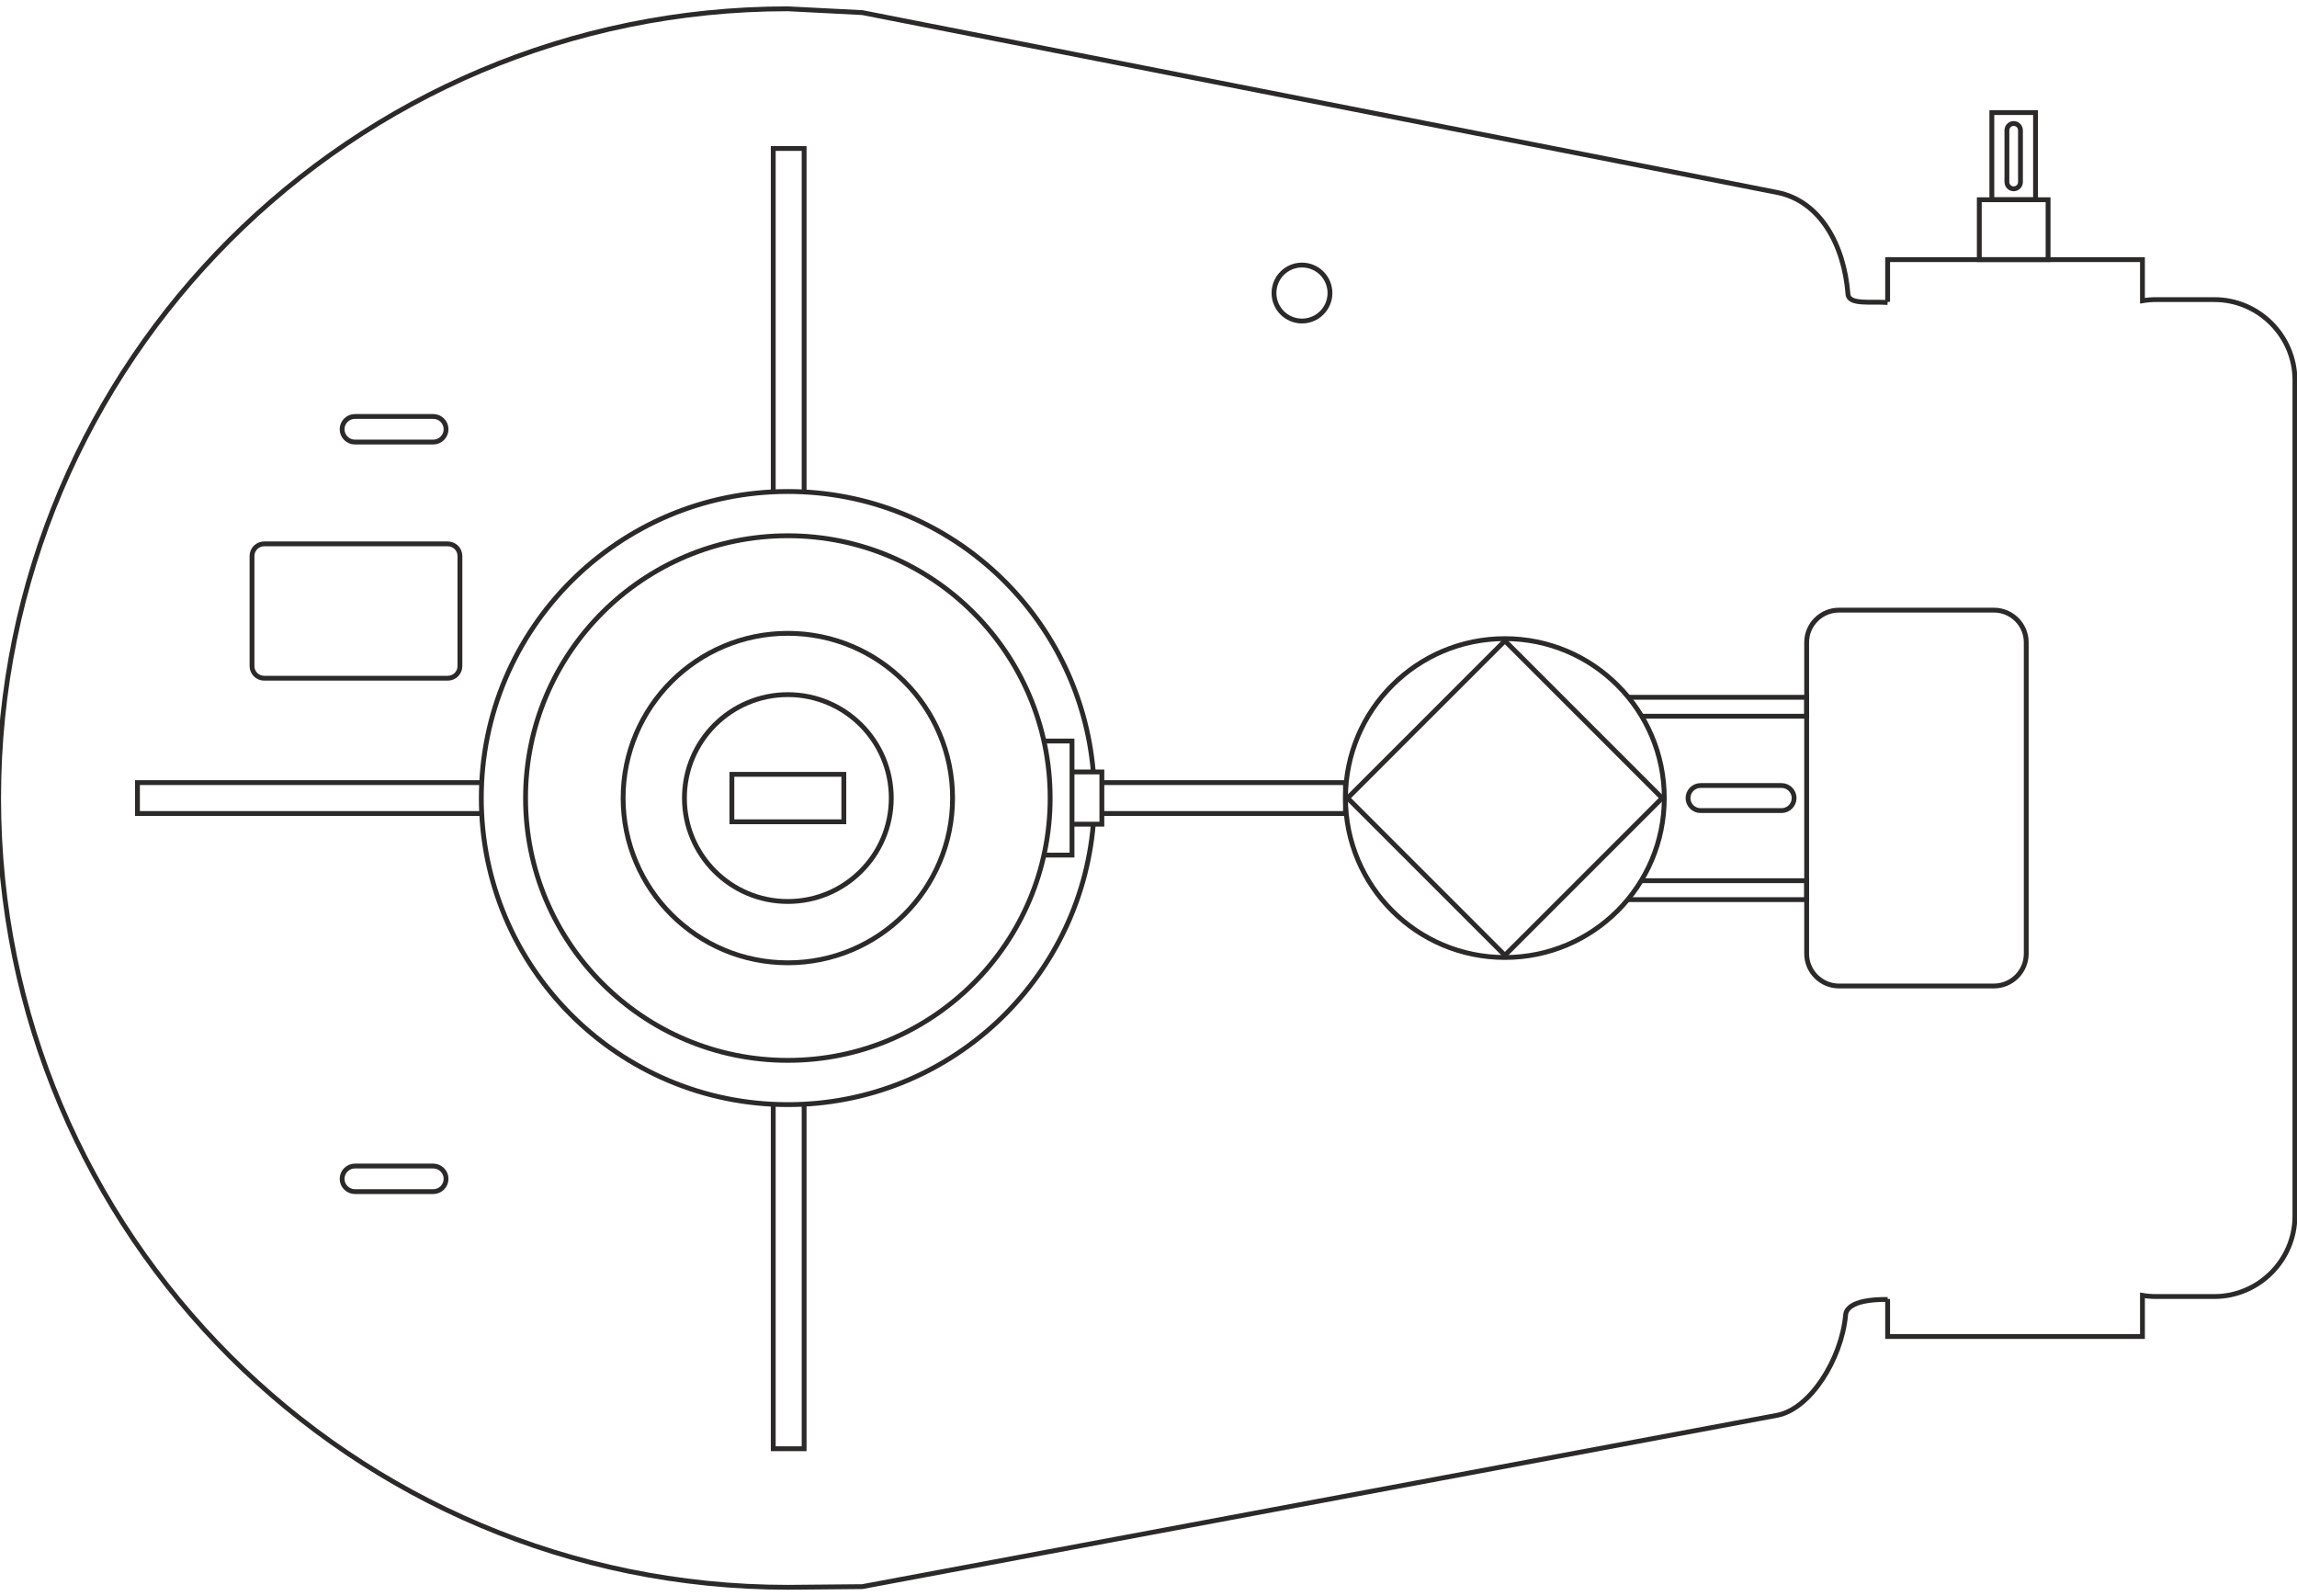 <?xml version="1.0" encoding="UTF-8"?> <svg xmlns="http://www.w3.org/2000/svg" xmlns:xlink="http://www.w3.org/1999/xlink" xml:space="preserve" width="95mm" height="66mm" version="1.1" style="shape-rendering:geometricPrecision; text-rendering:geometricPrecision; image-rendering:optimizeQuality; fill-rule:evenodd; clip-rule:evenodd" viewBox="0 0 9500 6600"> <defs> <style type="text/css"> .str0 {stroke:#2B2A29;stroke-width:20;stroke-miterlimit:22.926} .fil0 {fill:none} </style> </defs> <g id="Слой_x0020_1">  <g id="_2360090105392"> <path class="fil0 str0" d="M6223.95 2641.29c364.09,0 659.25,295.16 659.25,659.25 0,364.09 -295.16,659.25 -659.25,659.25 -364.09,0 -659.25,-295.16 -659.25,-659.25 0,-364.09 295.16,-659.25 659.25,-659.25z"></path> <polygon class="fil0 str0" points="5573.56,3300.54 6223.95,2650.16 6874.33,3300.54 6223.95,3950.92 "></polygon> <path class="fil0 str0" d="M3258.42 2872.82c236.22,0 427.72,191.5 427.72,427.72 0,236.22 -191.5,427.72 -427.72,427.72 -236.22,0 -427.72,-191.5 -427.72,-427.72 0,-236.22 191.5,-427.72 427.72,-427.72z"></path> <path class="fil0 str0" d="M3258.42 2619.25c376.26,0 681.29,305.03 681.29,681.29 0,376.26 -305.03,681.29 -681.29,681.29 -376.26,0 -681.29,-305.03 -681.29,-681.29 0,-376.26 305.03,-681.29 681.29,-681.29z"></path> <polygon class="fil0 str0" points="3026.91,3202.43 3489.93,3202.43 3489.93,3398.66 3026.91,3398.66 "></polygon> <path class="fil0 str0" d="M3258.42 2215.73c599.12,0 1084.81,485.69 1084.81,1084.81 0,599.12 -485.69,1084.81 -1084.81,1084.81 -599.12,0 -1084.81,-485.69 -1084.81,-1084.81 0,-599.12 485.69,-1084.81 1084.81,-1084.81z"></path> <path class="fil0 str0" d="M4521.71 3408.45c-54.76,649.67 -599.45,1159.91 -1263.29,1159.91 -700.19,0 -1267.82,-567.63 -1267.82,-1267.82 0,-700.19 567.63,-1267.82 1267.82,-1267.82 663.79,0 1208.45,510.16 1263.28,1159.76"></path> <polyline class="fil0 str0" points="4317.89,3064.67 4433.65,3064.67 4433.65,3536.43 4317.89,3536.43 "></polyline> <polyline class="fil0 str0" points="4433.65,3192.55 4524.06,3192.55 4557.12,3192.55 4557.12,3408.55 4433.65,3408.55 "></polyline> <polyline class="fil0 str0" points="4551.62,3236.67 5293.4,3236.67 5564.7,3236.67 5564.7,3364.43 4551.62,3364.43 "></polyline> <polyline class="fil0 str0" points="1988.41,3236.67 948.79,3236.67 568.56,3236.67 568.56,3364.43 1988.41,3364.43 "></polyline> <polyline class="fil0 str0" points="3325.76,2033.86 3325.76,994.24 3325.76,614.01 3198,614.01 3198,2033.86 "></polyline> <polyline class="fil0 str0" points="3325.76,4571.69 3325.76,5611.31 3325.76,5991.54 3198,5991.54 3198,4571.69 "></polyline> <polyline class="fil0 str0" points="6733.34,2883.82 7274.2,2883.82 7472.01,2883.82 7472.01,2962.09 6787.39,2962.09 "></polyline> <polyline class="fil0 str0" points="6733.34,3720.57 7274.2,3720.57 7472.01,3720.57 7472.01,3642.3 6787.39,3642.3 "></polyline> <path class="fil0 str0" d="M7033.19 3248.73l335.15 0c28.5,0 51.81,23.31 51.81,51.81l0 0.01c0,28.5 -23.31,51.81 -51.81,51.81l-335.15 0c-28.5,0 -51.81,-23.31 -51.81,-51.81l0 -0.01c0,-28.5 23.31,-51.81 51.81,-51.81z"></path> <path class="fil0 str0" d="M7605.39 2523.33l641.41 0c73.37,0 133.38,60.01 133.38,133.37l0 1287.69c0,73.36 -60.01,133.37 -133.38,133.37l-641.41 0c-73.37,0 -133.38,-60.01 -133.38,-133.37l0 -1287.69c0,-73.36 60.01,-133.37 133.38,-133.37z"></path> <path class="fil0 str0" d="M7806.91 1248.54l0 -174.91 1053.93 0 0 170.16c18.16,-3.09 36.79,-4.73 55.79,-4.73l241.43 0c183.36,0 333.37,150.02 333.37,333.38l0 3456.23c0,183.36 -150.01,333.38 -333.37,333.38l-241.43 0c-19,0 -37.63,-1.64 -55.79,-4.73l0 170.14 -1053.93 0 0 -155.24"></path> <path class="fil0 str0" d="M7806.91 5374.22c-164.26,-1.7 -172.59,50.85 -173.76,63.79 -16.51,182.64 -146.17,389.59 -283.36,415.27l-3783.36 708.54 -308.01 2.84c-1802.71,0 -3264.12,-1461.41 -3264.12,-3264.12 0,-1802.71 1461.41,-3264.12 3264.12,-3264.12l308.01 15.75 3783.36 743.69c177.39,34.86 277.14,215.51 293.13,420.96 3.5,44.98 95.51,29.17 163.99,34.3"></path> <path class="fil0 str0" d="M1092.28 2249.31l759.9 0c27.5,0 50,22.5 50,50l0 455.62c0,27.5 -22.5,50 -50,50l-759.9 0c-27.5,0 -50,-22.5 -50,-50l0 -455.62c0,-27.5 22.5,-50 50,-50z"></path> <path class="fil0 str0" d="M1467.81 1722.35l324.13 0c29.11,0 52.91,23.8 52.91,52.91l0 0.01c0,29.11 -23.8,52.91 -52.91,52.91l-324.13 0c-29.11,0 -52.91,-23.8 -52.91,-52.91l0 -0.01c0,-29.11 23.8,-52.91 52.91,-52.91z"></path> <path class="fil0 str0" d="M1467.81 4822.38l324.13 0c29.11,0 52.91,23.8 52.91,52.91l0 0.01c0,29.11 -23.8,52.91 -52.91,52.91l-324.13 0c-29.11,0 -52.91,-23.8 -52.91,-52.91l0 -0.01c0,-29.11 23.8,-52.91 52.91,-52.91z"></path> <path class="fil0 str0" d="M5384.75 1096.16c63.93,0 115.75,51.82 115.75,115.75 0,63.93 -51.82,115.75 -115.75,115.75 -63.93,0 -115.75,-51.82 -115.75,-115.75 0,-63.93 51.82,-115.75 115.75,-115.75z"></path> <polygon class="fil0 str0" points="8470.49,1073.63 8186.06,1073.63 8186.06,826.06 8470.49,826.06 "></polygon> <polygon class="fil0 str0" points="8418.63,465.59 8237.92,465.59 8237.92,826.06 8418.63,826.06 "></polygon> <path class="fil0 str0" d="M8328.28 510.76l-0.02 0c-15.43,0 -28.04,12.62 -28.04,28.04l0 214.05c0,15.44 12.61,28.04 28.04,28.04l0.02 0c15.43,0 28.04,-12.6 28.04,-28.04l0 -214.05c0,-15.42 -12.61,-28.04 -28.04,-28.04z"></path> </g> </g> </svg> 